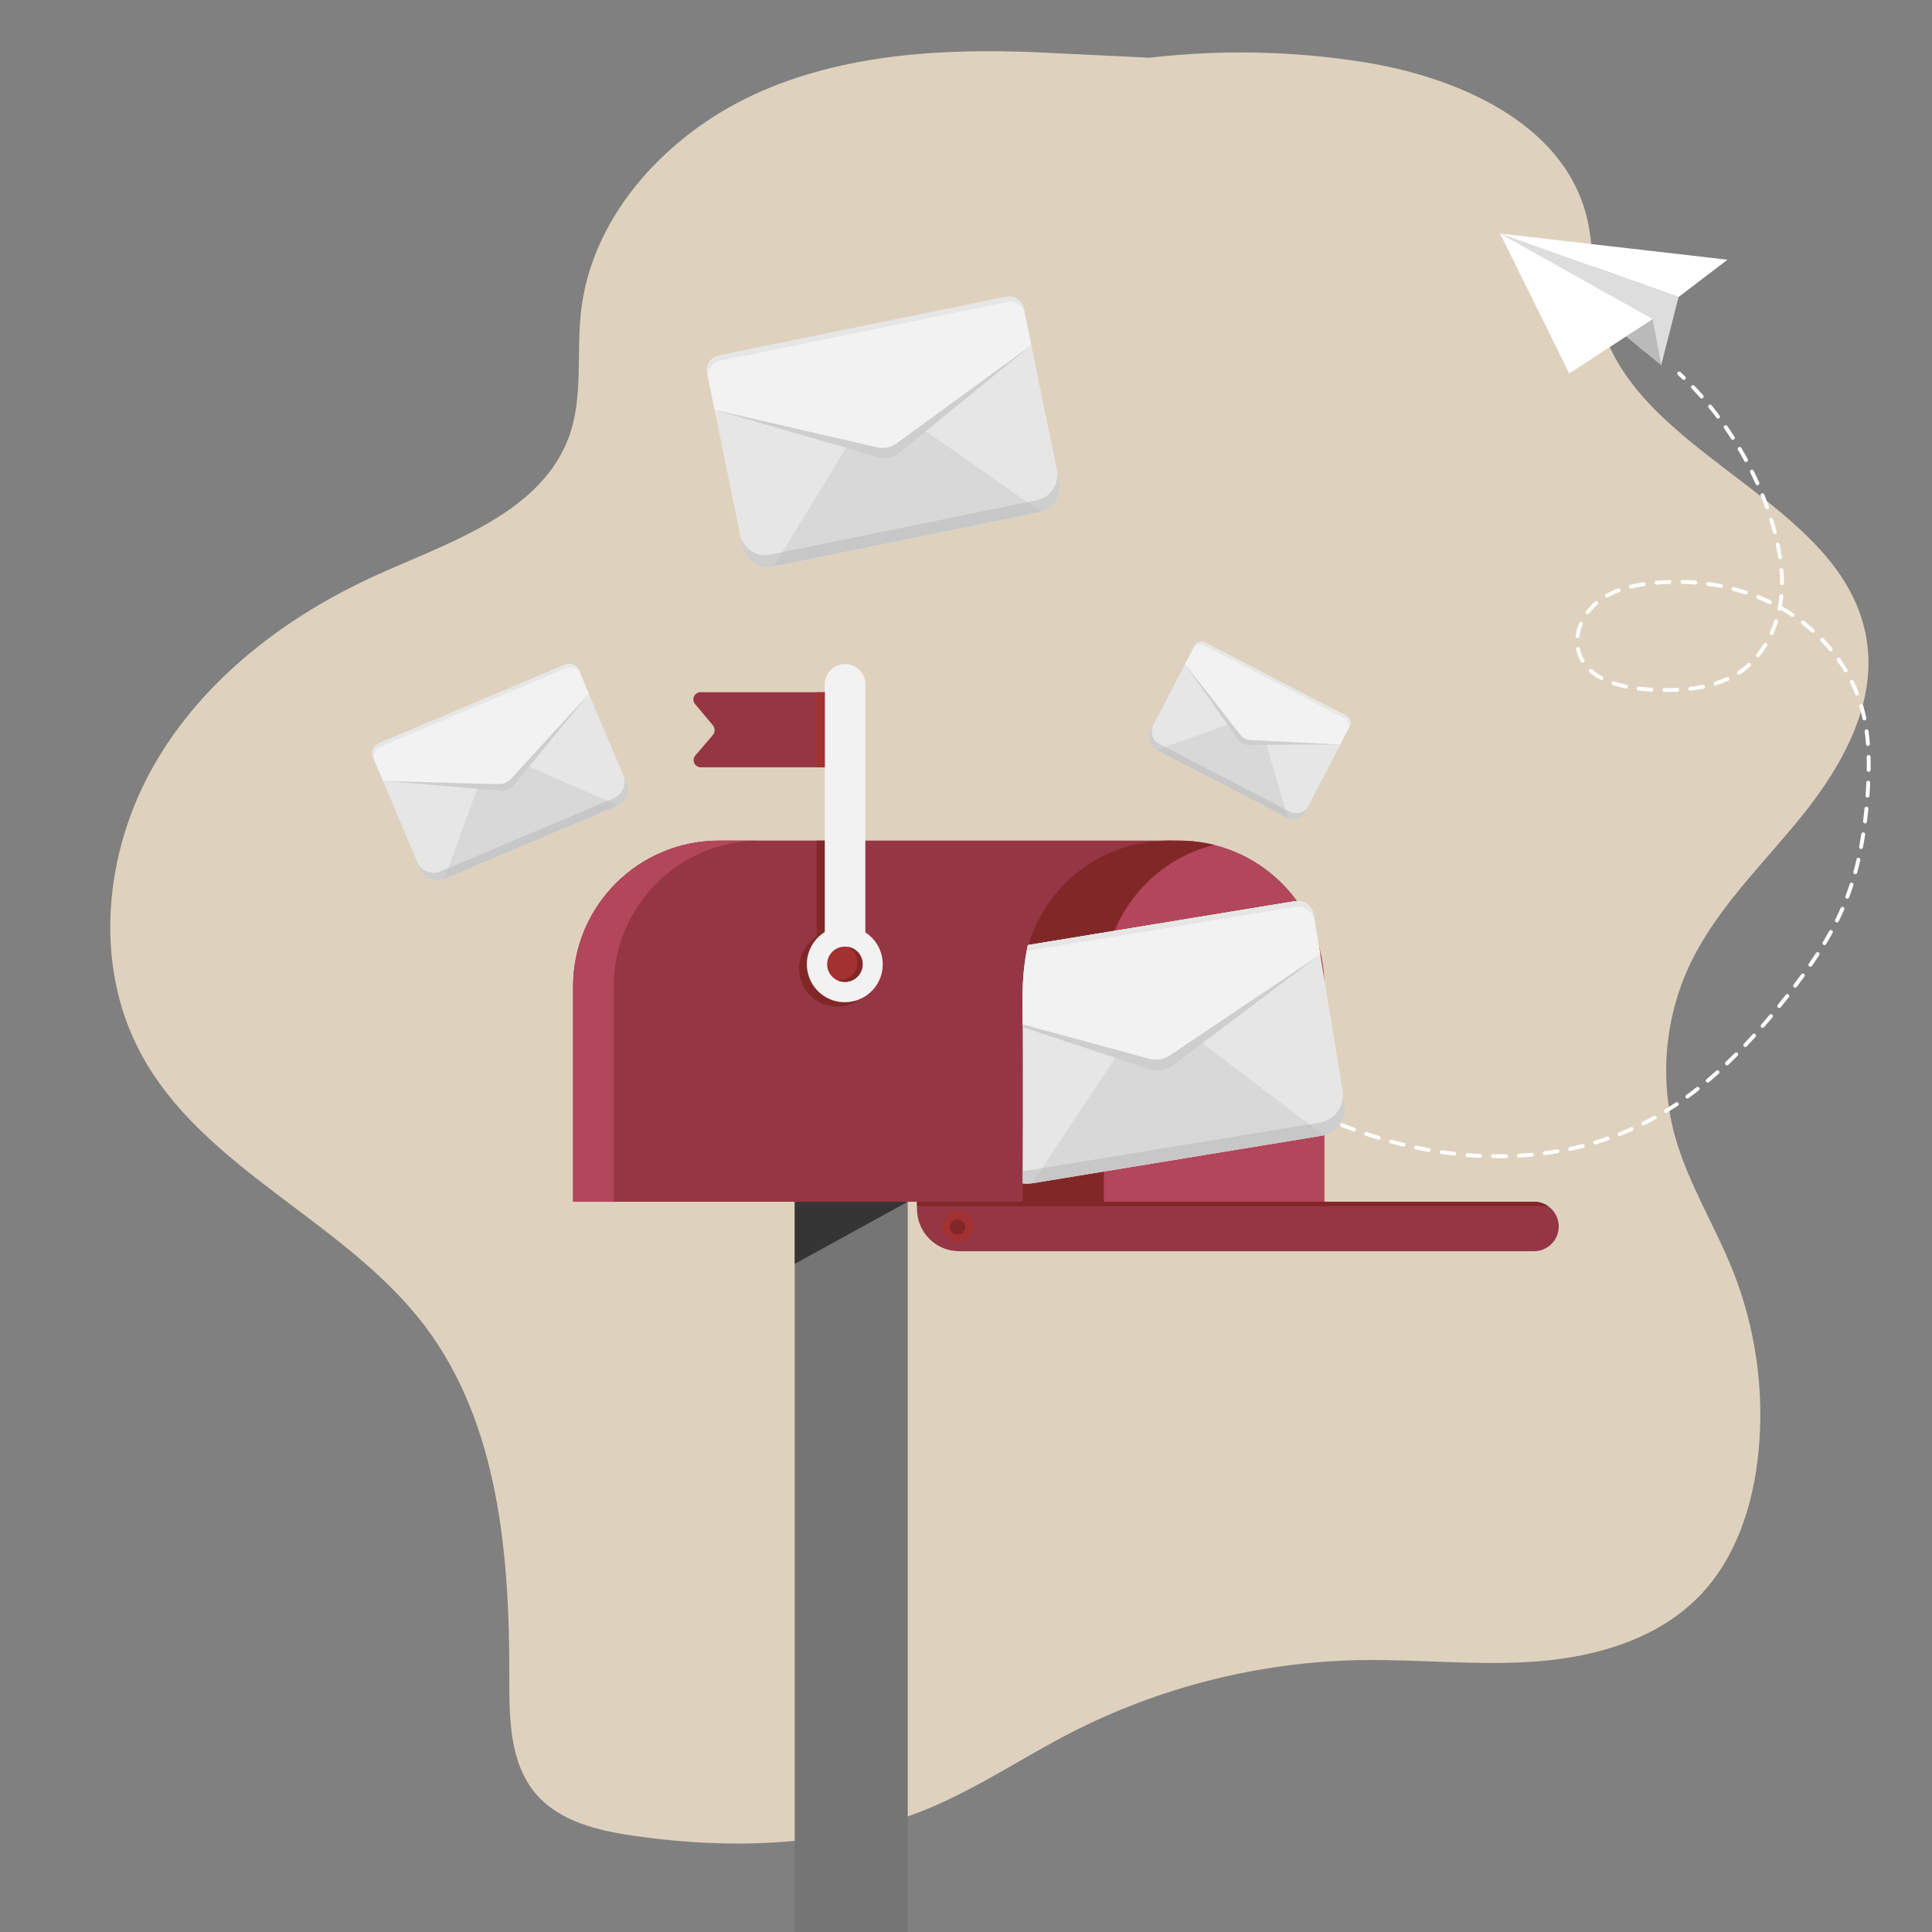 <svg version="1.1" id="Layer_1" xmlns="http://www.w3.org/2000/svg" xmlns:xlink="http://www.w3.org/1999/xlink" x="0px" y="0px"
	 viewBox="0 0 4000 4000" style="enable-background:new 0 0 4000 4000;" xml:space="preserve">
<rect x="0" y="0" width="4000" height="4000" fill="#808080" stroke="none"/>
<style type="text/css">
	.st0{fill:#DED2BF;}
	.st1{fill:#DDDDDD;}
	.st2{fill:#FFFFFF;}
	.st3{fill:#BABABA;}
	.st4{fill:#953644;}
	.st5{fill:#757575;}
	.st6{fill:#B2465B;}
	.st7{fill:#822727;}
	.st8{fill:#A33131;}
	.st9{fill:#F3F2F2;}
	.st10{fill:#353535;}
	.st11{fill:#E6E6E6;}
	.st12{fill:#D8D8D8;}
	.st13{fill:#CECECE;}
	.st14{fill:#F2F2F2;}
	.st15{opacity:0.5;fill:#B7B7B7;}
	.st16{clip-path:url(#SVGID_2_);}
</style>
<path fill="#DED2BF" d="M2380.2,119.5c146.1-17,294.6-14.1,439.9,8.6c197.3,30.8,416.3,126.5,464.8,320.1
	c17.2,68.7,10.1,141.7,26.9,210.4c70.5,288.3,509.6,375.6,553.4,669.2c19.4,129.7-50.2,256.2-132.2,358.6
	c-82,102.4-180.3,194.7-235.7,313.6c-51.2,109.7-61.6,237.8-28.9,354.3c27.1,96.3,81.6,182.3,118.7,275.1
	c47.9,119.6,66.4,250.9,53.4,379.1c-10.9,108.1-46.3,217.7-121.9,295.7c-85.5,88.4-211.9,125.7-334.5,135.4
	c-122.6,9.7-245.8-4.7-368.8-2.5c-208.1,3.8-415.1,56-600.1,151.3c-96.3,49.7-186.9,110.8-286.6,153.2
	c-191.7,81.4-408.1,88.9-614.3,59.5c-75.3-10.7-155.9-29.6-205.1-87.5c-54.1-63.7-54.9-155.4-54.7-239
	c0.6-254.9-21.4-526.7-175.3-729.8c-165.7-218.7-461-324.2-589.3-566.8c-96.8-183-73.8-414.8,29.2-594.4s276.8-310.7,465.8-395.3
	c153.1-68.5,338.7-129,394.2-287.3c28.3-80.8,14.3-169.7,23.7-254.8c22.7-205.8,185.8-376.3,375.9-458.3
	c190.2-82,403.9-89.1,610.7-77.6"/>
<g>
	<g>
		<polygon fill="#DDDDDD" points="3475.3,614.9 3439.4,755.7 3105.8,483.6 		"/>
		<polygon fill="#FFFFFF" points="3576.6,537.7 3475.3,614.9 3105.8,483.6 		"/>
		<polygon fill="#FFFFFF" points="3105.8,483.6 3421.7,660.8 3248.9,773.1 		"/>
		<polygon fill="#BABABA" points="3439.4,755.7 3421.7,660.8 3366.8,696.5 		"/>
	</g>
	<g>
		<g>
			<path fill="#FFFFFF" d="M3486.2,786.5c1,0,2.1-0.4,2.9-1.2c1.5-1.6,1.5-4.1-0.1-5.7c-3.2-3.1-6.5-6.2-9.7-9.2
				c-1.6-1.5-4.1-1.4-5.7,0.2c-1.5,1.6-1.4,4.1,0.2,5.7c3.2,3,6.5,6.1,9.6,9.1C3484.2,786.1,3485.2,786.5,3486.2,786.5z"/>
		</g>
		<g>
			<path fill="#FFFFFF" d="M3091.2,2397.8c-2.2,0-4-1.8-4-4.1c0-2.2,1.8-4,4-4c0,0,0,0,0.1,0c3.2,0,6.5,0,9.8,0.1
				c5.6,0,11.3-0.1,16.8-0.2c2.2,0,4,1.7,4.1,3.9c0,2.2-1.7,4-3.9,4.1c-5.6,0.1-11.4,0.2-17,0.2
				C3097.8,2397.9,3094.5,2397.9,3091.2,2397.8z M3064.3,2397c-8.9-0.4-17.9-1-26.9-1.7c-2.2-0.2-3.8-2.1-3.7-4.3
				c0.2-2.2,2.1-3.8,4.3-3.7c8.8,0.7,17.8,1.3,26.6,1.7c2.2,0.1,3.9,2,3.8,4.2c-0.1,2.1-1.9,3.8-4,3.8
				C3064.5,2397,3064.4,2397,3064.3,2397z M3140.8,2392.9c-0.1-2.2,1.6-4.1,3.8-4.2c8.9-0.5,17.8-1.2,26.6-2
				c2.2-0.2,4.2,1.4,4.4,3.6c0.2,2.2-1.4,4.2-3.6,4.4c-8.9,0.8-17.9,1.5-26.8,2c-0.1,0-0.2,0-0.2,0
				C3142.7,2396.6,3140.9,2395,3140.8,2392.9z M3010.7,2392.7c-8.9-1-17.8-2.2-26.7-3.5c-2.2-0.3-3.7-2.4-3.4-4.5
				c0.3-2.2,2.4-3.7,4.5-3.4c8.8,1.3,17.6,2.4,26.4,3.4c2.2,0.2,3.8,2.2,3.5,4.4c-0.2,2-2,3.6-4,3.6
				C3011,2392.8,3010.9,2392.8,3010.7,2392.7z M3194.1,2388.1c-0.3-2.2,1.3-4.2,3.4-4.5c8.8-1.2,17.6-2.5,26.3-4
				c2.2-0.4,4.2,1.1,4.6,3.3c0.4,2.2-1.1,4.2-3.3,4.6c-8.8,1.5-17.7,2.8-26.6,4c-0.2,0-0.4,0-0.5,0
				C3196.1,2391.6,3194.4,2390.2,3194.1,2388.1z M2957.5,2384.9c-5.6-1-11.2-2.1-16.8-3.2c-3.2-0.6-6.4-1.3-9.6-2
				c-2.2-0.5-3.5-2.6-3.1-4.7c0.5-2.2,2.6-3.5,4.7-3.1c3.2,0.7,6.3,1.3,9.5,2c5.5,1.1,11.1,2.2,16.6,3.2c2.2,0.4,3.6,2.5,3.2,4.6
				c-0.3,1.9-2,3.3-3.9,3.3C2958,2385,2957.7,2385,2957.5,2384.9z M3247,2379.4c-0.5-2.2,0.9-4.3,3.1-4.7c8.7-1.8,17.4-3.9,25.9-6
				c2.1-0.5,4.3,0.8,4.9,2.9c0.5,2.1-0.8,4.3-2.9,4.9c-8.6,2.2-17.5,4.2-26.2,6.1c-0.3,0.1-0.6,0.1-0.8,0.1
				C3249,2382.6,3247.4,2381.3,3247,2379.4z M2904.9,2373.8c-8.6-2.1-17.4-4.4-26-6.7c-2.1-0.6-3.4-2.8-2.8-4.9
				c0.6-2.1,2.8-3.4,4.9-2.8c8.6,2.4,17.2,4.6,25.8,6.7c2.1,0.5,3.5,2.7,2.9,4.8c-0.4,1.8-2.1,3.1-3.9,3.1
				C2905.5,2373.9,2905.2,2373.9,2904.9,2373.8z M3298.9,2366.6c-0.6-2.1,0.6-4.3,2.7-5c8.5-2.5,17-5.3,25.3-8.1
				c2.1-0.7,4.4,0.4,5.1,2.5c0.7,2.1-0.4,4.4-2.5,5.1c-8.4,2.9-17.1,5.7-25.7,8.2c-0.4,0.1-0.8,0.2-1.1,0.2
				C3301.1,2369.5,3299.5,2368.4,3298.9,2366.6z M2853,2359.6c-8.5-2.6-17.1-5.3-25.6-8.2c-2.1-0.7-3.2-3-2.5-5.1
				c0.7-2.1,3-3.2,5.1-2.5c8.4,2.8,17,5.6,25.4,8.1c2.1,0.6,3.3,2.9,2.7,5c-0.5,1.7-2.1,2.8-3.8,2.8
				C2853.8,2359.7,2853.4,2359.7,2853,2359.6z M3349.7,2349.5c-0.8-2.1,0.2-4.4,2.3-5.2c8.2-3.2,16.5-6.7,24.5-10.3
				c2-0.9,4.4,0,5.3,2c0.9,2,0,4.4-2,5.3c-8.1,3.6-16.5,7.1-24.9,10.4c-0.5,0.2-1,0.3-1.5,0.3
				C3351.8,2352.1,3350.3,2351.1,3349.7,2349.5z M2802,2342.5c-8.3-3-16.8-6.2-25.1-9.5c-2.1-0.8-3.1-3.1-2.3-5.2
				c0.8-2.1,3.1-3.1,5.2-2.3c8.3,3.3,16.7,6.4,24.9,9.5c2.1,0.8,3.1,3.1,2.4,5.1c-0.6,1.6-2.1,2.6-3.8,2.6
				C2803,2342.7,2802.5,2342.7,2802,2342.5z M3398.7,2328.1c-1-2-0.2-4.4,1.8-5.4c1.8-0.9,3.7-1.9,5.5-2.8c6-3.1,12-6.3,18-9.6
				c1.9-1.1,4.4-0.4,5.4,1.5c1.1,1.9,0.4,4.4-1.5,5.4c-6,3.4-12.2,6.6-18.2,9.8c-1.9,1-3.7,1.9-5.6,2.8c-0.6,0.3-1.2,0.4-1.8,0.4
				C3400.8,2330.3,3399.4,2329.5,3398.7,2328.1z M2752,2322.8c-8.1-3.4-16.4-7.1-24.6-10.7c-2-0.9-2.9-3.3-2-5.3
				c0.9-2,3.3-2.9,5.3-2c8.1,3.7,16.4,7.3,24.5,10.7c2,0.9,3,3.2,2.1,5.2c-0.6,1.5-2.1,2.4-3.7,2.4
				C2753.1,2323.1,2752.5,2323,2752,2322.8z M3445.7,2302.4c-1.2-1.9-0.6-4.3,1.3-5.5c7.5-4.6,15-9.4,22.4-14.4
				c1.8-1.2,4.3-0.7,5.6,1.1c1.2,1.8,0.7,4.3-1.1,5.6c-7.5,5-15.1,9.9-22.7,14.6c-0.7,0.4-1.4,0.6-2.1,0.6
				C3447.7,2304.3,3446.4,2303.6,3445.7,2302.4z M2703,2300.8c-8-3.8-16.1-7.8-24.1-11.9c-2-1-2.8-3.4-1.8-5.4c1-2,3.4-2.8,5.4-1.8
				c8,4,16,8,23.9,11.8c2,1,2.8,3.3,1.9,5.3c-0.7,1.4-2.1,2.3-3.6,2.3C2704.2,2301.2,2703.6,2301,2703,2300.8z M2655.1,2276.6
				c-7.8-4.2-15.8-8.5-23.6-12.9c-1.9-1.1-2.6-3.5-1.5-5.4c1.1-1.9,3.5-2.6,5.4-1.5c7.8,4.3,15.7,8.6,23.4,12.8c2,1,2.7,3.5,1.7,5.4
				c-0.7,1.4-2.1,2.1-3.5,2.1C2656.3,2277,2655.7,2276.9,2655.1,2276.6z M3490.3,2272.8c-1.3-1.8-0.9-4.3,0.9-5.6
				c7.1-5.1,14.2-10.6,21.2-16.1c1.7-1.4,4.3-1.1,5.6,0.7c1.4,1.7,1.1,4.3-0.7,5.6c-7.1,5.6-14.3,11-21.5,16.2
				c-0.7,0.5-1.5,0.8-2.4,0.8C3492.3,2274.4,3491.1,2273.9,3490.3,2272.8z M2608.2,2250.4c-7.7-4.5-15.4-9.1-23.1-13.8
				c-1.9-1.2-2.5-3.6-1.3-5.5c1.2-1.9,3.6-2.5,5.5-1.3c7.6,4.6,15.3,9.2,22.9,13.7c1.9,1.1,2.6,3.6,1.4,5.5c-0.7,1.3-2.1,2-3.5,2
				C2609.5,2250.9,2608.8,2250.8,2608.2,2250.4z M3532.6,2240c-1.4-1.7-1.2-4.2,0.5-5.6c6.7-5.6,13.4-11.5,20.1-17.5
				c1.6-1.5,4.2-1.3,5.7,0.3c1.5,1.6,1.3,4.2-0.3,5.7c-6.7,6-13.6,12-20.3,17.6c-0.8,0.6-1.7,0.9-2.6,0.9
				C3534.5,2241.4,3533.4,2240.9,3532.6,2240z M2562.3,2222.4c-7.5-4.7-15-9.6-22.5-14.6c-1.8-1.2-2.4-3.7-1.1-5.5
				c1.2-1.8,3.7-2.4,5.5-1.1c7.5,4.9,15,9.8,22.4,14.5c1.9,1.2,2.4,3.7,1.2,5.5c-0.8,1.2-2.1,1.9-3.4,1.9
				C2563.8,2223.1,2563,2222.9,2562.3,2222.4z M3572.6,2204.4c-1.5-1.6-1.5-4.1,0.1-5.7c6.3-6,12.7-12.3,19.1-18.6
				c1.6-1.6,4.1-1.6,5.7,0c1.6,1.6,1.6,4.1,0,5.7c-6.4,6.4-12.9,12.7-19.2,18.8c-0.8,0.7-1.8,1.1-2.8,1.1
				C3574.5,2205.7,3573.4,2205.3,3572.6,2204.4z M3610.6,2166.7c-1.6-1.5-1.7-4.1-0.1-5.7c6-6.3,12.1-12.9,18.1-19.6
				c1.5-1.6,4-1.8,5.7-0.3c1.6,1.5,1.8,4,0.3,5.7c-6.1,6.7-12.2,13.3-18.3,19.7c-0.8,0.8-1.8,1.2-2.9,1.2
				C3612.4,2167.8,3611.4,2167.4,3610.6,2166.7z M3646.7,2127.1c-1.7-1.5-1.8-4-0.4-5.6c5.7-6.6,11.5-13.4,17.3-20.3
				c1.4-1.7,3.9-1.9,5.6-0.5c1.7,1.4,1.9,3.9,0.5,5.6c-5.8,7-11.7,13.8-17.4,20.4c-0.8,0.9-1.9,1.4-3,1.4
				C3648.4,2128.1,3647.5,2127.8,3646.7,2127.1z M3681.2,2086.1c-1.7-1.4-2-3.9-0.6-5.6c5.5-6.8,11.1-13.8,16.6-20.9
				c1.4-1.7,3.9-2,5.6-0.7c1.7,1.4,2,3.9,0.7,5.6c-5.6,7.1-11.2,14.2-16.7,21c-0.8,1-1.9,1.5-3.1,1.5
				C3682.8,2087,3681.9,2086.7,3681.2,2086.1z M3714.3,2044.1c-1.8-1.3-2.1-3.8-0.8-5.6c5.6-7.3,10.9-14.6,15.9-21.4
				c1.3-1.8,3.8-2.2,5.6-0.9c1.8,1.3,2.2,3.8,0.9,5.6c-5,6.9-10.4,14.2-16,21.5c-0.8,1-2,1.6-3.2,1.6
				C3715.8,2044.9,3715,2044.6,3714.3,2044.1z M3745.9,2000.9c-1.8-1.3-2.3-3.8-1-5.6c5.2-7.5,10.2-14.9,14.9-22.1
				c1.2-1.9,3.7-2.4,5.5-1.2c1.9,1.2,2.4,3.7,1.2,5.5c-4.7,7.3-9.8,14.8-15,22.3c-0.8,1.1-2,1.7-3.3,1.7
				C3747.4,2001.6,3746.6,2001.3,3745.9,2000.9z M3775.3,1956.1c-1.9-1.1-2.5-3.6-1.4-5.5c4.7-7.7,9.1-15.5,13.3-23
				c1.1-1.9,3.5-2.6,5.4-1.6c1.9,1.1,2.6,3.5,1.6,5.4c-4.2,7.7-8.8,15.5-13.5,23.3c-0.8,1.2-2.1,1.9-3.4,1.9
				C3776.6,1956.7,3775.9,1956.5,3775.3,1956.1z M3801.4,1909.4c-2-1-2.8-3.4-1.8-5.4c4-8,7.8-16.1,11.3-24.1c0.9-2,3.2-2.9,5.3-2.1
				c2,0.9,2.9,3.2,2.1,5.3c-3.5,8.1-7.4,16.3-11.4,24.4c-0.7,1.4-2.1,2.2-3.6,2.2C3802.6,1909.8,3802,1909.6,3801.4,1909.4z
				 M3823.2,1860.5c-2.1-0.8-3.1-3.1-2.3-5.2c3.1-8.2,6-16.6,8.8-25.1c0.7-2.1,2.9-3.3,5-2.6c2.1,0.7,3.3,2.9,2.6,5
				c-2.8,8.6-5.8,17.2-8.9,25.4c-0.6,1.6-2.1,2.6-3.7,2.6C3824.2,1860.7,3823.7,1860.7,3823.2,1860.5z M3840.1,1809.7
				c-2.1-0.6-3.4-2.8-2.8-4.9c2.3-8.4,4.5-17.1,6.5-25.8c0.5-2.2,2.6-3.5,4.8-3c2.2,0.5,3.5,2.6,3,4.8c-2,8.8-4.2,17.6-6.6,26.1
				c-0.5,1.8-2.1,2.9-3.9,2.9C3840.8,1809.8,3840.5,1809.8,3840.1,1809.7z M3852.4,1757.6c-2.2-0.4-3.6-2.5-3.2-4.7
				c1.6-8.5,3.1-17.4,4.5-26.2c0.3-2.2,2.4-3.7,4.6-3.3c2.2,0.3,3.7,2.4,3.3,4.6c-1.4,9-2.9,17.9-4.6,26.5c-0.4,1.9-2,3.3-3.9,3.3
				C3852.9,1757.7,3852.7,1757.6,3852.4,1757.6z M3860.9,1704.7c-2.2-0.3-3.8-2.3-3.5-4.5c1.1-8.6,2-17.5,2.9-26.5
				c0.2-2.2,2.2-3.8,4.4-3.6c2.2,0.2,3.8,2.2,3.6,4.4c-0.9,9.1-1.8,18-2.9,26.7c-0.2,2-2,3.5-4,3.5
				C3861.2,1704.8,3861.1,1704.7,3860.9,1704.7z M3866.2,1651.4c-2.2-0.2-3.9-2.1-3.7-4.3c0.3-4.2,0.6-8.5,0.8-12.9
				c0.3-4.7,0.5-9.3,0.7-13.8c0.1-2.2,2-3.9,4.2-3.8c2.2,0.1,3.9,2,3.8,4.2c-0.2,4.4-0.5,9.1-0.7,13.9c-0.3,4.4-0.5,8.7-0.8,13
				c-0.1,2.1-1.9,3.7-4,3.7C3866.4,1651.5,3866.3,1651.5,3866.2,1651.4z M3868.8,1598c-2.2,0-4-1.9-3.9-4.1
				c0.1-3.6,0.1-7.1,0.1-10.6c0-5.4-0.1-10.8-0.2-16c-0.1-2.2,1.7-4,3.9-4.1c2.2-0.1,4,1.7,4.1,3.9c0.1,5.2,0.2,10.7,0.2,16.2
				c0,3.5,0,7.1-0.1,10.7C3872.8,1596.2,3871,1598,3868.8,1598C3868.8,1598,3868.8,1598,3868.8,1598z M3863.4,1540.8
				c-0.7-9-1.6-17.9-2.8-26.4c-0.3-2.2,1.2-4.2,3.4-4.5c2.2-0.3,4.2,1.2,4.5,3.4c1.2,8.6,2.1,17.7,2.8,26.9c0.2,2.2-1.5,4.1-3.7,4.3
				c-0.1,0-0.2,0-0.3,0C3865.3,1544.5,3863.6,1542.9,3863.4,1540.8z M3856.1,1488.3c-1.8-8.6-3.9-17.1-6.3-25.3l-0.1-0.4
				c-0.6-2.1,0.6-4.3,2.7-5c2.1-0.6,4.3,0.6,5,2.7l0.1,0.4c2.5,8.3,4.6,17.1,6.5,25.9c0.5,2.2-0.9,4.3-3.1,4.7
				c-0.3,0.1-0.6,0.1-0.8,0.1C3858.2,1491.5,3856.5,1490.2,3856.1,1488.3z M3841.1,1437.6c-3.2-8.1-6.8-16.3-10.7-24.2
				c-1-2-0.2-4.4,1.8-5.4c2-1,4.4-0.2,5.4,1.8c4,8.1,7.7,16.5,11,24.8c0.8,2.1-0.2,4.4-2.3,5.2c-0.5,0.2-1,0.3-1.5,0.3
				C3843.2,1440.2,3841.7,1439.2,3841.1,1437.6z M3446,1432.6c-2.2,0-4-1.8-4-4c0-2.2,1.9-4,4-4c9.1,0.1,18.1-0.1,26.6-0.4
				c2.2-0.1,4.1,1.6,4.2,3.8c0.1,2.2-1.6,4.1-3.8,4.2c-7,0.3-14.3,0.5-21.7,0.5C3449.5,1432.6,3447.8,1432.6,3446,1432.6z
				 M3419.1,1431.7c-1.8-0.1-3.7-0.2-5.5-0.3c-7.3-0.4-14.5-1-21.5-1.8c-2.2-0.3-3.8-2.2-3.5-4.4c0.3-2.2,2.2-3.8,4.4-3.5
				c6.8,0.8,13.8,1.4,21,1.8c1.8,0.1,3.6,0.2,5.4,0.3c2.2,0.1,3.9,2,3.8,4.2c-0.1,2.1-1.9,3.8-4,3.8
				C3419.2,1431.7,3419.2,1431.7,3419.1,1431.7z M3495.5,1426.5c-0.3-2.2,1.3-4.2,3.5-4.4c9-1,17.8-2.4,26.1-4.1
				c2.2-0.4,4.3,1,4.7,3.1c0.4,2.2-1,4.3-3.1,4.7c-8.5,1.7-17.5,3.1-26.8,4.2c-0.2,0-0.3,0-0.5,0
				C3497.5,1430,3495.8,1428.5,3495.5,1426.5z M3365.4,1425.3c-9.3-1.9-18.2-4.3-26.3-7c-2.1-0.7-3.2-3-2.5-5.1
				c0.7-2.1,3-3.2,5.1-2.5c7.8,2.6,16.4,4.9,25.4,6.8c2.2,0.5,3.6,2.6,3.1,4.7c-0.4,1.9-2.1,3.2-3.9,3.2
				C3365.9,1425.4,3365.6,1425.4,3365.4,1425.3z M3548.1,1416.4c-0.7-2.1,0.5-4.4,2.6-5c8.5-2.7,16.8-5.9,24.5-9.5
				c2-0.9,4.4-0.1,5.3,1.9c0.9,2,0.1,4.4-1.9,5.3c-8,3.7-16.6,7-25.4,9.8c-0.4,0.1-0.8,0.2-1.2,0.2
				C3550.2,1419.2,3548.6,1418.1,3548.1,1416.4z M3313.8,1407.5c-8.6-4.6-16.3-9.8-22.8-15.6c-1.7-1.5-1.8-4-0.3-5.7
				c1.5-1.7,4-1.8,5.7-0.3c6.1,5.4,13.2,10.3,21.2,14.6c2,1,2.7,3.5,1.6,5.4c-0.7,1.4-2.1,2.1-3.5,2.1
				C3315.1,1408,3314.4,1407.9,3313.8,1407.5z M3596.9,1394.8c-1.2-1.8-0.7-4.3,1.2-5.5c2.5-1.6,5-3.4,7.4-5.1
				c4.6-3.3,9-7,13.3-10.8c1.6-1.5,4.2-1.4,5.7,0.3c1.5,1.6,1.4,4.2-0.3,5.7c-4.4,4-9.1,7.9-13.9,11.4c-2.5,1.8-5.1,3.7-7.7,5.4
				c-0.7,0.4-1.4,0.7-2.2,0.7C3598.9,1396.6,3597.6,1395.9,3596.9,1394.8z M3817.8,1390.2c-4.5-7.5-9.3-15-14.5-22.2
				c-1.3-1.8-0.9-4.3,0.9-5.6c1.8-1.3,4.3-0.9,5.6,0.9c5.2,7.4,10.2,15,14.8,22.7c1.1,1.9,0.5,4.4-1.4,5.5c-0.6,0.4-1.4,0.6-2,0.6
				C3819.8,1392.2,3818.5,1391.5,3817.8,1390.2z M3273.2,1370.5c-3.1-5.2-5.6-10.8-7.5-16.5c-1-3.1-1.9-6.3-2.5-9.6
				c-0.4-2.2,1-4.3,3.1-4.7c2.2-0.4,4.3,1,4.7,3.1c0.6,2.9,1.3,5.8,2.3,8.6c1.7,5.2,4,10.3,6.8,15c1.1,1.9,0.5,4.4-1.4,5.5
				c-0.6,0.4-1.3,0.6-2,0.6C3275.3,1372.4,3273.9,1371.7,3273.2,1370.5z M3637.2,1359.9c-1.7-1.4-2-3.9-0.6-5.6
				c5.4-6.6,10.5-13.8,15.1-21.4c1.2-1.9,3.6-2.5,5.5-1.3c1.9,1.2,2.5,3.6,1.3,5.5c-4.8,7.9-10.1,15.4-15.8,22.3
				c-0.8,1-1.9,1.5-3.1,1.5C3638.9,1360.8,3638,1360.5,3637.2,1359.9z M3787.2,1347.1c-5.6-6.7-11.5-13.4-17.6-19.7
				c-1.5-1.6-1.5-4.1,0.1-5.7c1.6-1.5,4.1-1.5,5.7,0.1c6.3,6.5,12.3,13.3,18,20.2c1.4,1.7,1.2,4.2-0.5,5.6c-0.7,0.6-1.7,0.9-2.6,0.9
				C3789.1,1348.5,3788,1348.1,3787.2,1347.1z M3265.7,1320.9c-2.2-0.3-3.7-2.3-3.5-4.5c1.2-8.9,3.6-18,7.4-26.8
				c0.9-2,3.2-3,5.2-2.1c2,0.9,3,3.2,2.1,5.2c-3.5,8.1-5.8,16.4-6.8,24.7c-0.3,2-2,3.5-4,3.5
				C3266.1,1320.9,3265.9,1320.9,3265.7,1320.9z M3666.1,1314.9c-2-0.9-2.9-3.3-2-5.3c3.6-7.9,6.7-16.1,9.4-24.6
				c0.7-2.1,2.9-3.3,5-2.6c2.1,0.7,3.3,2.9,2.6,5c-2.8,8.7-6.1,17.3-9.8,25.4c-0.7,1.5-2.1,2.4-3.6,2.4
				C3667.2,1315.3,3666.6,1315.2,3666.1,1314.9z M3750.5,1309c-6.5-5.9-13.4-11.6-20.3-17c-1.7-1.4-2.1-3.9-0.7-5.6
				c1.4-1.7,3.9-2.1,5.6-0.7c7.1,5.5,14.1,11.3,20.8,17.3c1.6,1.5,1.8,4,0.3,5.7c-0.8,0.9-1.9,1.3-3,1.3
				C3752.2,1310,3751.3,1309.7,3750.5,1309z M3708.7,1276.5c-7.1-4.7-14.3-9.2-21.7-13.4c-0.9,1-2.3,1.5-3.7,1.2
				c-2.2-0.4-3.6-2.6-3.1-4.7c1.2-5.8,2.2-11.7,2.9-17.6c0.4-2.8,0.7-5.6,1-8.5c0.2-2.2,2.2-3.8,4.4-3.6c2.2,0.2,3.8,2.2,3.6,4.4
				c-0.3,2.9-0.6,5.9-1,8.7c-0.5,4.1-1.1,8.2-1.9,12.2c0.3,0.1,0.7,0.2,1,0.4c7.8,4.4,15.5,9.2,23,14.2c1.8,1.2,2.3,3.7,1.1,5.6
				c-0.8,1.2-2,1.8-3.3,1.8C3710.1,1277.2,3709.4,1277,3708.7,1276.5z M3284.3,1271.3c-1.8-1.3-2.2-3.8-0.8-5.6
				c5.5-7.5,11.9-14.3,18.8-20.2c1.7-1.4,4.2-1.2,5.6,0.4c1.4,1.7,1.2,4.2-0.4,5.6c-6.5,5.6-12.4,11.9-17.6,18.9
				c-0.8,1.1-2,1.6-3.2,1.6C3285.8,1272,3285,1271.8,3284.3,1271.3z M3662.7,1250.4c-7.9-3.8-16.1-7.4-24.3-10.7
				c-2.1-0.8-3.1-3.2-2.2-5.2c0.8-2.1,3.2-3.1,5.2-2.2c8.4,3.4,16.7,7,24.8,10.9c2,1,2.8,3.3,1.9,5.3c-0.7,1.4-2.1,2.3-3.6,2.3
				C3663.8,1250.8,3663.2,1250.6,3662.7,1250.4z M3323.4,1235.3c-1.1-1.9-0.4-4.4,1.5-5.4c7.6-4.3,16-8.1,24.9-11.4
				c2.1-0.8,4.4,0.3,5.1,2.4c0.8,2.1-0.3,4.4-2.4,5.1c-8.5,3.1-16.5,6.8-23.7,10.9c-0.6,0.3-1.3,0.5-2,0.5
				C3325.5,1237.3,3324.1,1236.6,3323.4,1235.3z M3613.5,1230.7c-8.3-2.7-16.9-5.2-25.5-7.5c-2.1-0.6-3.4-2.7-2.9-4.9
				c0.6-2.1,2.7-3.4,4.9-2.9c8.7,2.3,17.4,4.8,25.9,7.6c2.1,0.7,3.2,2.9,2.6,5c-0.6,1.7-2.1,2.8-3.8,2.8
				C3614.3,1230.9,3613.9,1230.8,3613.5,1230.7z M3372.9,1215.4c-0.5-2.1,0.8-4.3,3-4.8c8.3-2,17.3-3.7,26.6-5.1
				c2.2-0.3,4.2,1.2,4.5,3.4c0.3,2.2-1.2,4.2-3.4,4.5c-9.1,1.4-17.9,3-25.9,5c-0.3,0.1-0.6,0.1-0.9,0.1
				C3375,1218.4,3373.3,1217.2,3372.9,1215.4z M3562.2,1217.3c-8.6-1.7-17.4-3.2-26.2-4.4c-2.2-0.3-3.7-2.3-3.4-4.5
				c0.3-2.2,2.3-3.7,4.5-3.4c8.9,1.2,17.9,2.7,26.6,4.4c2.2,0.4,3.6,2.5,3.2,4.7c-0.4,1.9-2,3.2-3.9,3.2
				C3562.7,1217.4,3562.4,1217.4,3562.2,1217.3z M3689.3,1211.2c-2.2,0-4-1.8-4-4c0-0.6,0-1.2,0-1.7c0-8-0.3-16.4-0.9-24.7
				c-0.2-2.2,1.5-4.1,3.7-4.3c2.2-0.2,4.1,1.5,4.3,3.7c0.6,8.5,1,17.1,1,25.3c0,0.6,0,1.2,0,1.8
				C3693.3,1209.4,3691.5,1211.2,3689.3,1211.2C3689.3,1211.2,3689.3,1211.2,3689.3,1211.2z M3425.7,1206.7
				c-0.2-2.2,1.4-4.1,3.7-4.3c8.9-0.8,18-1.3,26.9-1.6c2.2-0.1,4.1,1.7,4.1,3.9c0.1,2.2-1.7,4.1-3.9,4.1c-8.8,0.3-17.7,0.8-26.5,1.5
				c-0.1,0-0.2,0-0.3,0C3427.6,1210.4,3425.9,1208.8,3425.7,1206.7z M3509.6,1210.1c-8.8-0.7-17.7-1.2-26.5-1.4
				c-2.2-0.1-4-1.9-3.9-4.1c0.1-2.2,1.9-4,4.1-3.9c9,0.2,18.1,0.7,27,1.4c2.2,0.2,3.8,2.1,3.7,4.3c-0.2,2.1-1.9,3.7-4,3.7
				C3509.8,1210.1,3509.7,1210.1,3509.6,1210.1z M3681.4,1154.4c-1.2-8.5-2.8-17.3-4.7-26.1c-0.5-2.2,0.9-4.3,3.1-4.7
				c2.2-0.5,4.3,0.9,4.7,3.1c1.9,9,3.5,17.9,4.8,26.6c0.3,2.2-1.2,4.2-3.4,4.5c-0.2,0-0.4,0-0.6,0
				C3683.4,1157.9,3681.7,1156.4,3681.4,1154.4z M3670.6,1102.5c-2.2-8.3-4.7-16.9-7.4-25.5c-0.7-2.1,0.5-4.4,2.6-5
				c2.1-0.7,4.4,0.5,5,2.6c2.8,8.8,5.3,17.5,7.5,25.9c0.6,2.1-0.7,4.3-2.8,4.9c-0.3,0.1-0.7,0.1-1,0.1
				C3672.7,1105.5,3671,1104.3,3670.6,1102.5z M3654.7,1051.7c-3-8.3-6.1-16.7-9.4-24.9c-0.8-2.1,0.2-4.4,2.2-5.2
				c2.1-0.8,4.4,0.2,5.2,2.2c3.3,8.3,6.5,16.8,9.5,25.2c0.7,2.1-0.3,4.4-2.4,5.1c-0.4,0.2-0.9,0.2-1.3,0.2
				C3656.8,1054.4,3655.3,1053.3,3654.7,1051.7z M3634.9,1002.3c-3.6-8.1-7.4-16.2-11.3-24.1c-1-2-0.2-4.4,1.8-5.4
				c2-1,4.4-0.2,5.4,1.8c4,8,7.8,16.2,11.4,24.4c0.9,2,0,4.4-2,5.3c-0.5,0.2-1.1,0.3-1.6,0.3
				C3637,1004.7,3635.6,1003.8,3634.9,1002.3z M3611.4,954.5c-4.2-7.8-8.6-15.6-13.1-23.2c-1.1-1.9-0.5-4.4,1.4-5.5
				c1.9-1.1,4.4-0.5,5.5,1.4c4.5,7.7,9,15.6,13.3,23.4c1.1,1.9,0.3,4.4-1.6,5.4c-0.6,0.3-1.3,0.5-1.9,0.5
				C3613.5,956.6,3612.1,955.9,3611.4,954.5z M3584.3,908.7c-4.8-7.4-9.8-14.9-14.8-22.1c-1.3-1.8-0.8-4.3,1-5.6
				c1.8-1.3,4.3-0.8,5.6,1c5.1,7.3,10.2,14.9,15,22.4c1.2,1.9,0.7,4.3-1.2,5.5c-0.7,0.4-1.4,0.6-2.2,0.6
				C3586.4,910.5,3585.1,909.9,3584.3,908.7z M3553.9,865c-5.3-7.1-10.9-14.1-16.5-20.9c-1.4-1.7-1.1-4.2,0.6-5.6
				c1.7-1.4,4.2-1.1,5.6,0.6c5.6,6.9,11.2,14,16.6,21.2c1.3,1.8,1,4.3-0.8,5.6c-0.7,0.5-1.6,0.8-2.4,0.8
				C3555.8,866.6,3554.6,866.1,3553.9,865z M3520.2,823.8c-5.9-6.6-11.9-13.2-18-19.6c-1.5-1.6-1.5-4.1,0.1-5.7
				c1.6-1.5,4.1-1.5,5.7,0.1c6.2,6.5,12.3,13.1,18.2,19.8c1.5,1.7,1.3,4.2-0.4,5.7c-0.8,0.7-1.7,1-2.6,1
				C3522.1,825.2,3521,824.7,3520.2,823.8z"/>
		</g>
		<g>
			<path fill="#FFFFFF" d="M2519.6,2193.4c1.3,0,2.5-0.6,3.3-1.7c1.2-1.8,0.8-4.3-1-5.6c-3.7-2.5-7.3-5-11-7.6c-1.8-1.3-4.3-0.8-5.6,1
				c-1.3,1.8-0.8,4.3,1,5.6c3.7,2.5,7.3,5.1,11,7.6C2518,2193.2,2518.8,2193.4,2519.6,2193.4z"/>
		</g>
	</g>
</g>
<g>
	<path fill="#953644" d="M1450.9,1588.6h298.7v-155.4h-299.2c-12.6,0-19.4,14.7-11.4,24.3l36.7,43.9c5,6,5,14.7-0.1,20.7l-36,42
		C1431.4,1573.8,1438.2,1588.6,1450.9,1588.6z"/>
	
		<rect x="1645.4" y="2321.7" transform="matrix(-1 -4.487534e-11 4.487534e-11 -1 3524.749 6321.74)" fill="#757575" width="234" height="1678.3"/>
	<path fill="#953644" d="M1186.5,2042.5v445.6h1243.2v-747.7h-941.1C1321.8,1740.4,1186.5,1875.6,1186.5,2042.5z"/>
	<path fill="#B2465B" d="M1488.6,1740.4h84.1c-166.8,0-302.1,135.3-302.1,302.1v445.6h-84.1v-445.6
		C1186.5,1875.6,1321.8,1740.4,1488.6,1740.4z"/>
	<path fill="#B2465B" d="M2117,2488.1h625.2v-446.7c0-166.2-134.8-301-301-301H2418c-166.2,0-301,134.8-301,301V2488.1z"/>
	<path fill="#822727" d="M2418,1740.4h23.3c25,0,49.2,3.1,72.5,8.8c-131.2,32.4-228.5,150.9-228.5,292.2v446.7H2117v-446.7
		C2117,1875.1,2251.8,1740.4,2418,1740.4z"/>
	<path fill="#953644" d="M1898.5,2488.1v14.8c0,48.4,39.2,87.6,87.5,87.6h1190c28.3,0,51.2-22.9,51.2-51.2c0-14.1-5.7-26.9-15-36.2
		c-2.2-2.2-4.5-4.1-7-5.9c-8.3-5.8-18.3-9.1-29.2-9.1H1898.5z"/>
	<g>
		<circle class="st8" cx="1983.6" cy="2539.3" r="31.1"/>
		
			<ellipse transform="matrix(0.987 -0.16 0.16 0.987 -381.298 350.441)" fill="#822727" cx="1983" cy="2540.3" rx="15.9" ry="15.9"/>
	</g>
	<path fill="#822727" d="M1898.5,2488.1v9.1h1306.7c-8.3-5.8-18.3-9.1-29.2-9.1H1898.5z"/>
	<path fill="#822727" d="M1654.5,2005.5c0,43.4,35.2,78.6,78.6,78.6s78.6-35.2,78.6-78.6c0-28-14.6-52.5-36.6-66.4v-198.7h-84.1v198.7
		C1669.1,1953,1654.5,1977.5,1654.5,2005.5z"/>
	<g>
		<path class="st9" d="M1707.5,2009.1h84.1v-592.3c0-23.2-18.8-42-42-42h0c-23.2,0-42,18.8-42,42V2009.1z"/>
		
			<ellipse transform="matrix(0.987 -0.16 0.16 0.987 -297.185 306.029)" class="st9" cx="1749.6" cy="1996.3" rx="78.6" ry="78.6"/>
		<g>
			
				<ellipse transform="matrix(0.987 -0.16 0.16 0.987 -297.185 306.029)" class="st8" cx="1749.6" cy="1996.3" rx="36.6" ry="36.6"/>
			<path fill="#822727" d="M1738.6,2029.2c20.2,0,36.6-16.4,36.6-36.6c0-14.1-8-26.3-19.6-32.4c17.3,2.9,30.6,17.9,30.6,36
				c0,20.2-16.4,36.6-36.6,36.6c-6.1,0-11.9-1.5-17-4.2C1734.6,2029,1736.6,2029.2,1738.6,2029.2z"/>
		</g>
	</g>
	
		<rect x="1691.1" y="1433.3" transform="matrix(-1 -4.499524e-11 4.499524e-11 -1 3398.606 3021.894)" class="st8" width="16.5" height="155.4"/>
	<polygon class="st10" points="1879.4,2488.1 1645.4,2616.7 1645.4,2488.1 	"/>
	<g>
		<path class="st11" d="M2393.9,1552.4l270.1,140.1c14.1,7.3,31.5,1.8,38.9-12.3l91.3-176c4.2-8.1,1-18.1-7.1-22.3l-292-151.5
			c-8.1-4.2-18.1-1-22.3,7.1l-91.3,176C2374.2,1527.7,2379.8,1545.1,2393.9,1552.4z"/>
		<polygon class="st12" points="2603.9,1478.1 2666,1693.6 2394.7,1552.8 		"/>
		<path class="st13" d="M2774.9,1541.5l-191.8,0.8c-7.8-0.4-15-4.1-19.7-10.2l-109.8-157.3l13.8-26.6c4.4-8.4,14.7-11.7,23.1-7.3
			l290.8,150.9c8.4,4.4,11.7,14.7,7.3,23.1L2774.9,1541.5z"/>
		<path class="st14" d="M2774.8,1541.6l-186.5-9.4c-7.8-0.4-15-4.1-19.7-10.2l-115.1-147.1l19.1-36.8c4.4-8.4,14.7-11.7,23.1-7.3
			l290.8,150.9c8.4,4.4,11.7,14.7,7.3,23.1L2774.8,1541.6z"/>
		<path class="st11" d="M2495.7,1330.8l290.8,150.9c8.4,4.4,11.7,14.7,7.3,23.1l-2.7,5.3c4.4-8.4,1.1-18.8-7.3-23.1L2493,1336.1
			c-8.4-4.4-18.8-1.1-23.1,7.3l2.7-5.3C2476.9,1329.7,2487.3,1326.4,2495.7,1330.8z"/>
		<path class="st15" d="M2400.2,1540.3l270.1,140.1c14.1,7.3,31.5,1.8,38.9-12.3l-6.3,12.2c-7.3,14.1-24.7,19.6-38.9,12.3
			l-270.1-140.1c-14.1-7.3-19.6-24.7-12.3-38.9l6.3-12.2C2380.6,1515.5,2386.1,1532.9,2400.2,1540.3z"/>
	</g>
	<g>
		<path class="st11" d="M1600.2,1173.1l551.3-112.6c28.8-5.9,47.5-34.1,41.6-62.9l-73.4-359.2c-3.4-16.5-19.5-27.2-36-23.8
			l-596,121.8c-16.5,3.4-27.2,19.5-23.8,36l73.4,359.2C1543.2,1160.4,1571.4,1179,1600.2,1173.1z"/>
		<polygon class="st12" points="1815.7,822.1 2155.7,1059.7 1601.8,1172.8 		"/>
		<path class="st13" d="M2135.3,714.5l-274.8,224.2c-11.6,8.5-26.3,11.5-40.3,8.2l-340.7-98.5l-11.1-54.2
			c-3.5-17.2,7.6-33.9,24.7-37.4l593.6-121.3c17.2-3.5,33.9,7.6,37.4,24.7L2135.3,714.5z"/>
		<path class="st14" d="M2135.3,714.6l-279,203.4c-11.6,8.5-26.3,11.5-40.3,8.2l-336.5-77.7l-15.3-75c-3.5-17.2,7.6-33.9,24.7-37.4
			l593.6-121.3c17.2-3.5,33.9,7.6,37.4,24.7L2135.3,714.6z"/>
		<path class="st11" d="M1488.9,736.1l593.6-121.3c17.2-3.5,33.9,7.6,37.4,24.7l2.2,10.8c-3.5-17.2-20.3-28.3-37.4-24.7
			l-593.6,121.3c-17.2,3.5-28.3,20.3-24.7,37.4l-2.2-10.8C1460.7,756.4,1471.8,739.6,1488.9,736.1z"/>
		<path class="st15" d="M1595.2,1148.3l551.3-112.6c28.8-5.9,47.5-34.1,41.6-62.9l5.1,24.8c5.9,28.8-12.7,57-41.6,62.9l-551.3,112.6
			c-28.8,5.9-57-12.7-62.9-41.6l-5.1-24.8C1538.1,1135.6,1566.3,1154.2,1595.2,1148.3z"/>
	</g>
	<g>
		<path class="st11" d="M919,1820.3l358.4-151.4c18.8-7.9,27.5-29.5,19.6-48.3l-98.6-233.5c-4.5-10.7-16.9-15.8-27.7-11.2
			l-387.4,163.7c-10.7,4.5-15.8,16.9-11.2,27.7l98.6,233.5C878.6,1819.4,900.2,1828.2,919,1820.3z"/>
		<polygon class="st12" points="1017.2,1553 1280,1667.7 920,1819.8 		"/>
		<path class="st13" d="M1219.2,1436.5l-155.7,189.4c-6.7,7.3-16.3,11.4-26.2,11.1l-244.3-20.4l-14.9-35.2
			c-4.7-11.2,0.5-24,11.7-28.8l385.8-163c11.2-4.7,24,0.5,28.8,11.7L1219.2,1436.5z"/>
		<path class="st14" d="M1219.2,1436.6l-161.4,175.9c-6.7,7.3-16.3,11.4-26.2,11.1l-238.6-6.8l-20.6-48.8
			c-4.7-11.2,0.5-24,11.7-28.8l385.8-163c11.2-4.7,24,0.5,28.8,11.7L1219.2,1436.6z"/>
		<path class="st11" d="M784,1539.2l385.8-163c11.2-4.7,24,0.5,28.8,11.7l3,7c-4.7-11.2-17.6-16.4-28.8-11.7l-385.8,163
			c-11.2,4.7-16.4,17.6-11.7,28.8l-3-7C767.7,1556.8,772.9,1543.9,784,1539.2z"/>
		<path class="st15" d="M912.2,1804.1l358.4-151.4c18.8-7.9,27.5-29.5,19.6-48.3l6.8,16.1c7.9,18.8-0.9,40.4-19.6,48.3L919,1820.3
			c-18.8,7.9-40.4-0.9-48.3-19.6l-6.8-16.1C871.8,1803.3,893.4,1812,912.2,1804.1z"/>
	</g>
	<g>
		<defs>
			<path id="SVGID_1_" d="M2153.6,1897.4c0,0-38.4,34.9-36.6,186.7c1.4,117,0,404,0,404h797.1l-34.7-676.4L2153.6,1897.4z"/>
		</defs>
		<clipPath id="SVGID_2_">
			<use xlink:href="#SVGID_1_"  style="overflow:visible;"/>
		</clipPath>
		<g class="st16">
			<path class="st11" d="M2134.8,2450.2l601.7-98.8c31.5-5.2,52.8-34.9,47.6-66.4l-64.4-392c-3-18-20-30.2-38-27.3l-650.4,106.8
				c-18,3-30.2,20-27.3,38l64.4,392C2073.6,2434,2103.3,2455.4,2134.8,2450.2z"/>
			<polygon class="st12" points="2382.8,2079.1 2741,2350.6 2136.5,2449.9 			"/>
			<path class="st13" d="M2733.4,1976l-306.9,231.3c-12.9,8.7-29,11.3-44,7.2l-364.8-121l-9.7-59.1c-3.1-18.7,9.6-36.4,28.4-39.5
				l647.9-106.4c18.7-3.1,36.4,9.6,39.5,28.4L2733.4,1976z"/>
			<path class="st14" d="M2733.4,1976.2l-310.7,208.5c-12.9,8.7-29,11.3-44,7.2l-361.1-98.2l-13.4-81.9
				c-3.1-18.7,9.6-36.4,28.4-39.5l647.9-106.4c18.7-3.1,36.4,9.6,39.5,28.4L2733.4,1976.2z"/>
			<path class="st11" d="M2032.6,1972.3l647.9-106.4c18.7-3.1,36.4,9.6,39.5,28.4l1.9,11.7c-3.1-18.7-20.8-31.4-39.5-28.4
				l-647.9,106.4c-18.7,3.1-31.4,20.8-28.4,39.5l-1.9-11.7C2001.1,1993.1,2013.8,1975.4,2032.6,1972.3z"/>
			<path class="st15" d="M2130.3,2423.1l601.7-98.8c31.5-5.2,52.8-34.9,47.6-66.4l4.5,27.1c5.2,31.5-16.2,61.2-47.6,66.4
				l-601.7,98.8c-31.5,5.2-61.2-16.2-66.4-47.6l-4.5-27.1C2069.1,2406.9,2098.8,2428.3,2130.3,2423.1z"/>
		</g>
	</g>
</g>
</svg>
